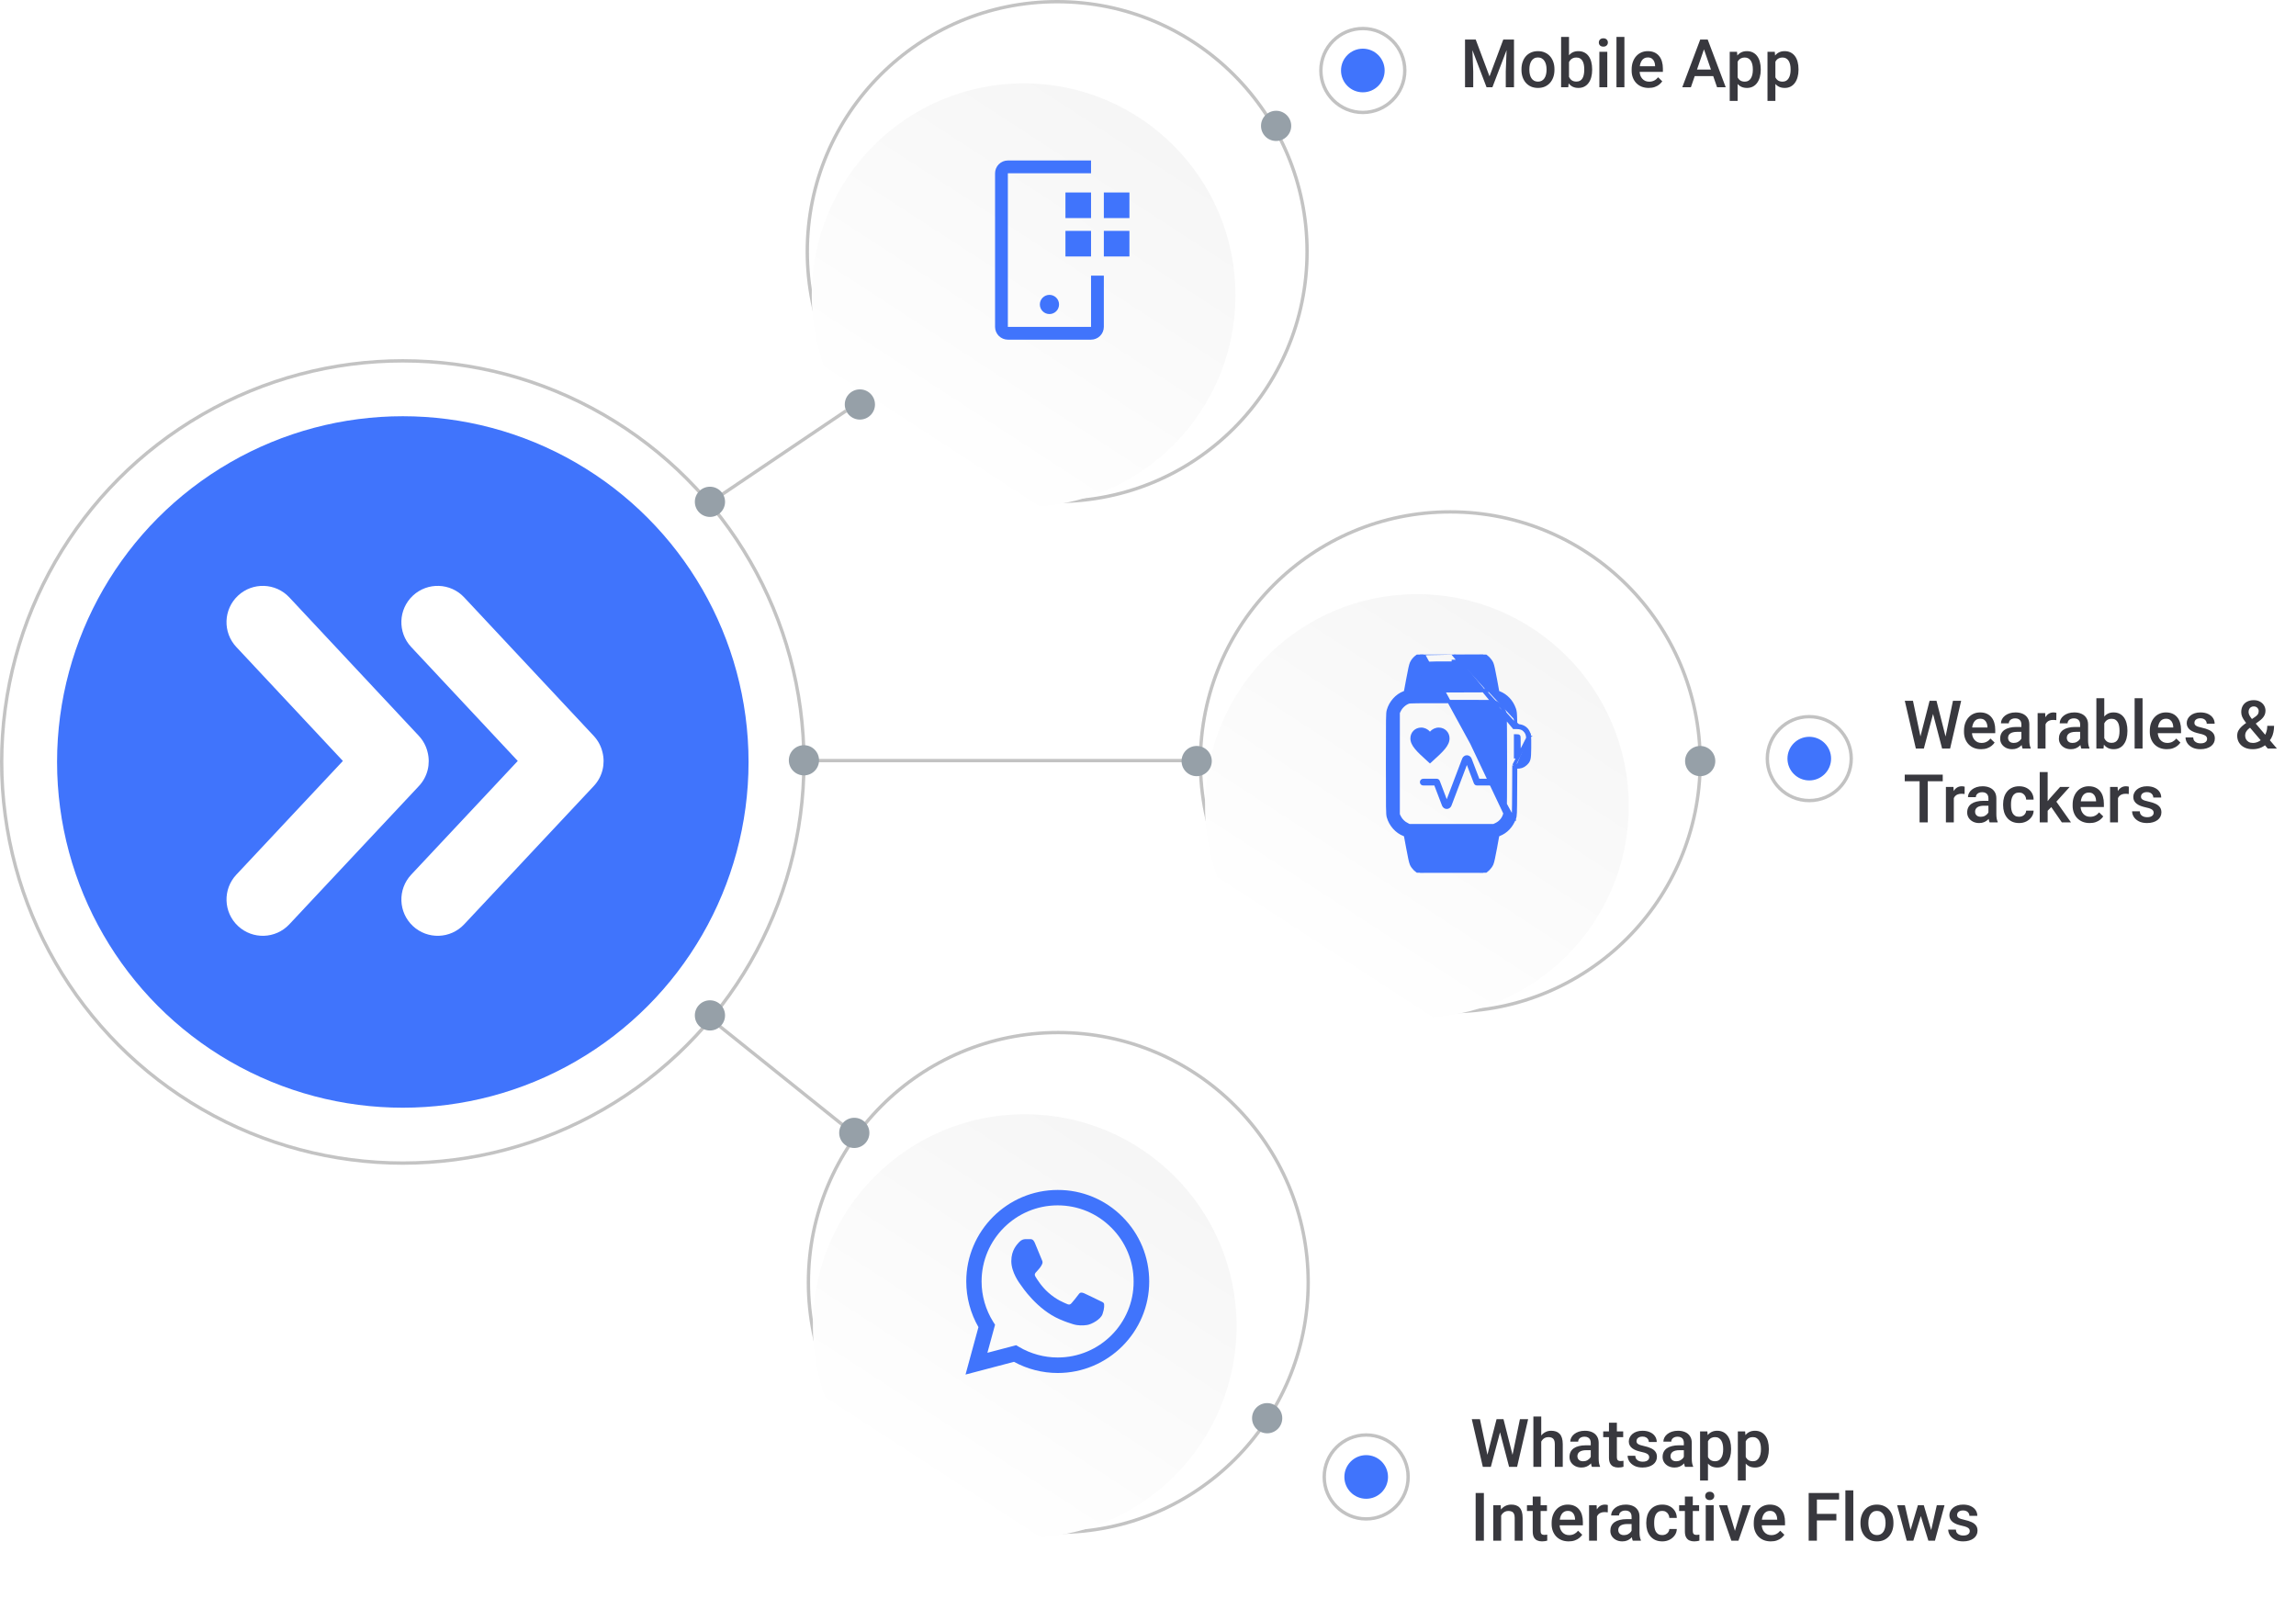 <svg width="684" height="476" viewBox="0 0 684 476" fill="none" xmlns="http://www.w3.org/2000/svg">
<path d="M211.721 303.585L254 337.5" stroke="#C3C3C3"/>
<path d="M240 226.585L357 226.586" stroke="#C3C3C3"/>
<line x1="211.72" y1="149.585" x2="254.72" y2="120.585" stroke="#C3C3C3"/>
<path d="M437.441 11.781H439.629L443.74 22.748L447.842 11.781H450.029L444.6 26H442.861L437.441 11.781ZM436.445 11.781H438.525L438.887 21.273V26H436.445V11.781ZM448.945 11.781H451.035V26H448.584V21.273L448.945 11.781ZM453.262 20.834V20.609C453.262 19.848 453.372 19.141 453.594 18.49C453.815 17.833 454.134 17.263 454.551 16.781C454.974 16.293 455.488 15.915 456.094 15.648C456.706 15.375 457.396 15.238 458.164 15.238C458.939 15.238 459.629 15.375 460.234 15.648C460.846 15.915 461.364 16.293 461.787 16.781C462.21 17.263 462.533 17.833 462.754 18.49C462.975 19.141 463.086 19.848 463.086 20.609V20.834C463.086 21.596 462.975 22.302 462.754 22.953C462.533 23.604 462.21 24.174 461.787 24.662C461.364 25.144 460.85 25.521 460.244 25.795C459.639 26.062 458.952 26.195 458.184 26.195C457.409 26.195 456.715 26.062 456.104 25.795C455.498 25.521 454.984 25.144 454.561 24.662C454.137 24.174 453.815 23.604 453.594 22.953C453.372 22.302 453.262 21.596 453.262 20.834ZM455.615 20.609V20.834C455.615 21.309 455.664 21.759 455.762 22.182C455.859 22.605 456.012 22.976 456.221 23.295C456.429 23.614 456.696 23.865 457.021 24.047C457.347 24.229 457.734 24.32 458.184 24.32C458.62 24.32 458.997 24.229 459.316 24.047C459.642 23.865 459.909 23.614 460.117 23.295C460.326 22.976 460.479 22.605 460.576 22.182C460.68 21.759 460.732 21.309 460.732 20.834V20.609C460.732 20.141 460.68 19.698 460.576 19.281C460.479 18.858 460.322 18.484 460.107 18.158C459.899 17.833 459.632 17.579 459.307 17.396C458.988 17.208 458.607 17.113 458.164 17.113C457.721 17.113 457.337 17.208 457.012 17.396C456.693 17.579 456.429 17.833 456.221 18.158C456.012 18.484 455.859 18.858 455.762 19.281C455.664 19.698 455.615 20.141 455.615 20.609ZM465.068 11H467.422V23.744L467.197 26H465.068V11ZM474.316 20.619V20.824C474.316 21.605 474.229 22.325 474.053 22.982C473.883 23.634 473.623 24.2 473.271 24.682C472.926 25.163 472.497 25.538 471.982 25.805C471.475 26.065 470.885 26.195 470.215 26.195C469.557 26.195 468.984 26.072 468.496 25.824C468.008 25.577 467.598 25.225 467.266 24.77C466.94 24.314 466.676 23.77 466.475 23.139C466.273 22.507 466.13 21.811 466.045 21.049V20.395C466.13 19.626 466.273 18.93 466.475 18.305C466.676 17.673 466.94 17.13 467.266 16.674C467.598 16.212 468.005 15.857 468.486 15.609C468.975 15.362 469.544 15.238 470.195 15.238C470.872 15.238 471.468 15.368 471.982 15.629C472.503 15.889 472.936 16.26 473.281 16.742C473.626 17.217 473.883 17.784 474.053 18.441C474.229 19.099 474.316 19.825 474.316 20.619ZM471.963 20.824V20.619C471.963 20.144 471.924 19.698 471.846 19.281C471.768 18.858 471.637 18.487 471.455 18.168C471.279 17.849 471.038 17.598 470.732 17.416C470.433 17.227 470.059 17.133 469.609 17.133C469.193 17.133 468.835 17.204 468.535 17.348C468.236 17.491 467.985 17.686 467.783 17.934C467.581 18.181 467.422 18.467 467.305 18.793C467.194 19.119 467.119 19.47 467.08 19.848V21.615C467.139 22.104 467.262 22.553 467.451 22.963C467.646 23.366 467.92 23.692 468.271 23.939C468.623 24.18 469.076 24.301 469.629 24.301C470.065 24.301 470.433 24.213 470.732 24.037C471.032 23.861 471.27 23.617 471.445 23.305C471.628 22.986 471.758 22.615 471.836 22.191C471.921 21.768 471.963 21.312 471.963 20.824ZM478.828 15.434V26H476.465V15.434H478.828ZM476.309 12.66C476.309 12.302 476.426 12.006 476.66 11.771C476.901 11.531 477.233 11.41 477.656 11.41C478.073 11.41 478.402 11.531 478.643 11.771C478.883 12.006 479.004 12.302 479.004 12.66C479.004 13.012 478.883 13.305 478.643 13.539C478.402 13.773 478.073 13.891 477.656 13.891C477.233 13.891 476.901 13.773 476.66 13.539C476.426 13.305 476.309 13.012 476.309 12.66ZM483.926 11V26H481.562V11H483.926ZM491.162 26.195C490.381 26.195 489.674 26.068 489.043 25.814C488.418 25.554 487.884 25.193 487.441 24.73C487.005 24.268 486.67 23.725 486.436 23.1C486.201 22.475 486.084 21.801 486.084 21.078V20.688C486.084 19.861 486.204 19.112 486.445 18.441C486.686 17.771 487.021 17.198 487.451 16.723C487.881 16.241 488.389 15.873 488.975 15.619C489.561 15.365 490.195 15.238 490.879 15.238C491.634 15.238 492.295 15.365 492.861 15.619C493.428 15.873 493.896 16.231 494.268 16.693C494.645 17.149 494.925 17.693 495.107 18.324C495.296 18.956 495.391 19.652 495.391 20.414V21.42H487.227V19.73H493.066V19.545C493.053 19.122 492.969 18.725 492.812 18.354C492.663 17.982 492.432 17.683 492.119 17.455C491.807 17.227 491.39 17.113 490.869 17.113C490.479 17.113 490.13 17.198 489.824 17.367C489.525 17.53 489.274 17.768 489.072 18.08C488.87 18.393 488.714 18.77 488.604 19.213C488.499 19.649 488.447 20.141 488.447 20.688V21.078C488.447 21.54 488.509 21.97 488.633 22.367C488.763 22.758 488.952 23.1 489.199 23.393C489.447 23.686 489.746 23.917 490.098 24.086C490.449 24.249 490.85 24.33 491.299 24.33C491.865 24.33 492.37 24.216 492.812 23.988C493.255 23.76 493.639 23.438 493.965 23.021L495.205 24.223C494.977 24.555 494.681 24.874 494.316 25.18C493.952 25.479 493.506 25.723 492.979 25.912C492.458 26.101 491.852 26.195 491.162 26.195ZM507.979 13.676L503.73 26H501.162L506.514 11.781H508.154L507.979 13.676ZM511.533 26L507.275 13.676L507.09 11.781H508.74L514.111 26H511.533ZM511.328 20.727V22.67H503.594V20.727H511.328ZM517.656 17.465V30.062H515.303V15.434H517.471L517.656 17.465ZM524.541 20.619V20.824C524.541 21.592 524.45 22.305 524.268 22.963C524.092 23.614 523.828 24.184 523.477 24.672C523.132 25.154 522.705 25.528 522.197 25.795C521.689 26.062 521.104 26.195 520.439 26.195C519.782 26.195 519.206 26.075 518.711 25.834C518.223 25.587 517.809 25.238 517.471 24.789C517.132 24.34 516.859 23.812 516.65 23.207C516.449 22.595 516.305 21.924 516.221 21.195V20.404C516.305 19.63 516.449 18.926 516.65 18.295C516.859 17.663 517.132 17.12 517.471 16.664C517.809 16.208 518.223 15.857 518.711 15.609C519.199 15.362 519.769 15.238 520.42 15.238C521.084 15.238 521.673 15.368 522.188 15.629C522.702 15.883 523.135 16.247 523.486 16.723C523.838 17.191 524.102 17.758 524.277 18.422C524.453 19.079 524.541 19.812 524.541 20.619ZM522.188 20.824V20.619C522.188 20.131 522.142 19.678 522.051 19.262C521.96 18.838 521.816 18.467 521.621 18.148C521.426 17.829 521.175 17.582 520.869 17.406C520.57 17.224 520.208 17.133 519.785 17.133C519.368 17.133 519.01 17.204 518.711 17.348C518.411 17.484 518.161 17.676 517.959 17.924C517.757 18.171 517.601 18.461 517.49 18.793C517.38 19.119 517.301 19.473 517.256 19.857V21.752C517.334 22.221 517.467 22.65 517.656 23.041C517.845 23.432 518.112 23.744 518.457 23.979C518.809 24.206 519.258 24.32 519.805 24.32C520.228 24.32 520.589 24.229 520.889 24.047C521.188 23.865 521.432 23.614 521.621 23.295C521.816 22.969 521.96 22.595 522.051 22.172C522.142 21.749 522.188 21.299 522.188 20.824ZM528.906 17.465V30.062H526.553V15.434H528.721L528.906 17.465ZM535.791 20.619V20.824C535.791 21.592 535.7 22.305 535.518 22.963C535.342 23.614 535.078 24.184 534.727 24.672C534.382 25.154 533.955 25.528 533.447 25.795C532.939 26.062 532.354 26.195 531.689 26.195C531.032 26.195 530.456 26.075 529.961 25.834C529.473 25.587 529.059 25.238 528.721 24.789C528.382 24.34 528.109 23.812 527.9 23.207C527.699 22.595 527.555 21.924 527.471 21.195V20.404C527.555 19.63 527.699 18.926 527.9 18.295C528.109 17.663 528.382 17.12 528.721 16.664C529.059 16.208 529.473 15.857 529.961 15.609C530.449 15.362 531.019 15.238 531.67 15.238C532.334 15.238 532.923 15.368 533.438 15.629C533.952 15.883 534.385 16.247 534.736 16.723C535.088 17.191 535.352 17.758 535.527 18.422C535.703 19.079 535.791 19.812 535.791 20.619ZM533.438 20.824V20.619C533.438 20.131 533.392 19.678 533.301 19.262C533.21 18.838 533.066 18.467 532.871 18.148C532.676 17.829 532.425 17.582 532.119 17.406C531.82 17.224 531.458 17.133 531.035 17.133C530.618 17.133 530.26 17.204 529.961 17.348C529.661 17.484 529.411 17.676 529.209 17.924C529.007 18.171 528.851 18.461 528.74 18.793C528.63 19.119 528.551 19.473 528.506 19.857V21.752C528.584 22.221 528.717 22.65 528.906 23.041C529.095 23.432 529.362 23.744 529.707 23.979C530.059 24.206 530.508 24.32 531.055 24.32C531.478 24.32 531.839 24.229 532.139 24.047C532.438 23.865 532.682 23.614 532.871 23.295C533.066 22.969 533.21 22.595 533.301 22.172C533.392 21.749 533.438 21.299 533.438 20.824Z" fill="#38383E"/>
<path d="M572.01 219.807L574.842 208.781H576.326L576.16 211.623L573.133 223H571.59L572.01 219.807ZM569.891 208.781L572.186 219.719L572.391 223H570.75L567.459 208.781H569.891ZM579.539 219.689L581.805 208.781H584.246L580.955 223H579.314L579.539 219.689ZM576.902 208.781L579.705 219.836L580.115 223H578.572L575.594 211.623L575.438 208.781H576.902ZM590.174 223.195C589.393 223.195 588.686 223.068 588.055 222.814C587.43 222.554 586.896 222.193 586.453 221.73C586.017 221.268 585.682 220.725 585.447 220.1C585.213 219.475 585.096 218.801 585.096 218.078V217.688C585.096 216.861 585.216 216.112 585.457 215.441C585.698 214.771 586.033 214.198 586.463 213.723C586.893 213.241 587.4 212.873 587.986 212.619C588.572 212.365 589.207 212.238 589.891 212.238C590.646 212.238 591.307 212.365 591.873 212.619C592.439 212.873 592.908 213.231 593.279 213.693C593.657 214.149 593.937 214.693 594.119 215.324C594.308 215.956 594.402 216.652 594.402 217.414V218.42H586.238V216.73H592.078V216.545C592.065 216.122 591.98 215.725 591.824 215.354C591.674 214.982 591.443 214.683 591.131 214.455C590.818 214.227 590.402 214.113 589.881 214.113C589.49 214.113 589.142 214.198 588.836 214.367C588.536 214.53 588.286 214.768 588.084 215.08C587.882 215.393 587.726 215.77 587.615 216.213C587.511 216.649 587.459 217.141 587.459 217.688V218.078C587.459 218.54 587.521 218.97 587.645 219.367C587.775 219.758 587.964 220.1 588.211 220.393C588.458 220.686 588.758 220.917 589.109 221.086C589.461 221.249 589.861 221.33 590.311 221.33C590.877 221.33 591.382 221.216 591.824 220.988C592.267 220.76 592.651 220.438 592.977 220.021L594.217 221.223C593.989 221.555 593.693 221.874 593.328 222.18C592.964 222.479 592.518 222.723 591.99 222.912C591.469 223.101 590.864 223.195 590.174 223.195ZM602.195 220.881V215.842C602.195 215.464 602.127 215.139 601.99 214.865C601.854 214.592 601.645 214.38 601.365 214.23C601.092 214.081 600.747 214.006 600.33 214.006C599.946 214.006 599.614 214.071 599.334 214.201C599.054 214.331 598.836 214.507 598.68 214.729C598.523 214.95 598.445 215.201 598.445 215.48H596.102C596.102 215.064 596.202 214.66 596.404 214.27C596.606 213.879 596.899 213.531 597.283 213.225C597.667 212.919 598.126 212.678 598.66 212.502C599.194 212.326 599.793 212.238 600.457 212.238C601.251 212.238 601.954 212.372 602.566 212.639C603.185 212.906 603.67 213.309 604.021 213.85C604.38 214.383 604.559 215.054 604.559 215.861V220.559C604.559 221.04 604.591 221.473 604.656 221.857C604.728 222.235 604.829 222.564 604.959 222.844V223H602.547C602.436 222.746 602.348 222.424 602.283 222.033C602.225 221.636 602.195 221.252 602.195 220.881ZM602.537 216.574L602.557 218.029H600.867C600.431 218.029 600.047 218.072 599.715 218.156C599.383 218.234 599.106 218.352 598.885 218.508C598.663 218.664 598.497 218.853 598.387 219.074C598.276 219.296 598.221 219.546 598.221 219.826C598.221 220.106 598.286 220.363 598.416 220.598C598.546 220.826 598.735 221.005 598.982 221.135C599.236 221.265 599.542 221.33 599.9 221.33C600.382 221.33 600.802 221.232 601.16 221.037C601.525 220.835 601.811 220.591 602.02 220.305C602.228 220.012 602.339 219.735 602.352 219.475L603.113 220.52C603.035 220.786 602.902 221.073 602.713 221.379C602.524 221.685 602.277 221.978 601.971 222.258C601.671 222.531 601.31 222.756 600.887 222.932C600.47 223.107 599.988 223.195 599.441 223.195C598.751 223.195 598.136 223.059 597.596 222.785C597.055 222.505 596.632 222.131 596.326 221.662C596.02 221.187 595.867 220.65 595.867 220.051C595.867 219.491 595.971 218.996 596.18 218.566C596.395 218.13 596.707 217.766 597.117 217.473C597.534 217.18 598.042 216.958 598.641 216.809C599.24 216.652 599.923 216.574 600.691 216.574H602.537ZM609.383 214.445V223H607.029V212.434H609.275L609.383 214.445ZM612.615 212.365L612.596 214.553C612.452 214.527 612.296 214.507 612.127 214.494C611.964 214.481 611.801 214.475 611.639 214.475C611.235 214.475 610.88 214.533 610.574 214.65C610.268 214.761 610.011 214.924 609.803 215.139C609.601 215.347 609.445 215.601 609.334 215.9C609.223 216.2 609.158 216.535 609.139 216.906L608.602 216.945C608.602 216.281 608.667 215.666 608.797 215.1C608.927 214.533 609.122 214.035 609.383 213.605C609.65 213.176 609.982 212.84 610.379 212.6C610.783 212.359 611.248 212.238 611.775 212.238C611.919 212.238 612.072 212.251 612.234 212.277C612.404 212.303 612.531 212.333 612.615 212.365ZM619.695 220.881V215.842C619.695 215.464 619.627 215.139 619.49 214.865C619.354 214.592 619.145 214.38 618.865 214.23C618.592 214.081 618.247 214.006 617.83 214.006C617.446 214.006 617.114 214.071 616.834 214.201C616.554 214.331 616.336 214.507 616.18 214.729C616.023 214.95 615.945 215.201 615.945 215.48H613.602C613.602 215.064 613.702 214.66 613.904 214.27C614.106 213.879 614.399 213.531 614.783 213.225C615.167 212.919 615.626 212.678 616.16 212.502C616.694 212.326 617.293 212.238 617.957 212.238C618.751 212.238 619.454 212.372 620.066 212.639C620.685 212.906 621.17 213.309 621.521 213.85C621.88 214.383 622.059 215.054 622.059 215.861V220.559C622.059 221.04 622.091 221.473 622.156 221.857C622.228 222.235 622.329 222.564 622.459 222.844V223H620.047C619.936 222.746 619.848 222.424 619.783 222.033C619.725 221.636 619.695 221.252 619.695 220.881ZM620.037 216.574L620.057 218.029H618.367C617.931 218.029 617.547 218.072 617.215 218.156C616.883 218.234 616.606 218.352 616.385 218.508C616.163 218.664 615.997 218.853 615.887 219.074C615.776 219.296 615.721 219.546 615.721 219.826C615.721 220.106 615.786 220.363 615.916 220.598C616.046 220.826 616.235 221.005 616.482 221.135C616.736 221.265 617.042 221.33 617.4 221.33C617.882 221.33 618.302 221.232 618.66 221.037C619.025 220.835 619.311 220.591 619.52 220.305C619.728 220.012 619.839 219.735 619.852 219.475L620.613 220.52C620.535 220.786 620.402 221.073 620.213 221.379C620.024 221.685 619.777 221.978 619.471 222.258C619.171 222.531 618.81 222.756 618.387 222.932C617.97 223.107 617.488 223.195 616.941 223.195C616.251 223.195 615.636 223.059 615.096 222.785C614.555 222.505 614.132 222.131 613.826 221.662C613.52 221.187 613.367 220.65 613.367 220.051C613.367 219.491 613.471 218.996 613.68 218.566C613.895 218.13 614.207 217.766 614.617 217.473C615.034 217.18 615.542 216.958 616.141 216.809C616.74 216.652 617.423 216.574 618.191 216.574H620.037ZM624.529 208H626.883V220.744L626.658 223H624.529V208ZM633.777 217.619V217.824C633.777 218.605 633.689 219.325 633.514 219.982C633.344 220.633 633.084 221.2 632.732 221.682C632.387 222.163 631.958 222.538 631.443 222.805C630.936 223.065 630.346 223.195 629.676 223.195C629.018 223.195 628.445 223.072 627.957 222.824C627.469 222.577 627.059 222.225 626.727 221.77C626.401 221.314 626.137 220.77 625.936 220.139C625.734 219.507 625.59 218.811 625.506 218.049V217.395C625.59 216.626 625.734 215.93 625.936 215.305C626.137 214.673 626.401 214.13 626.727 213.674C627.059 213.212 627.465 212.857 627.947 212.609C628.436 212.362 629.005 212.238 629.656 212.238C630.333 212.238 630.929 212.368 631.443 212.629C631.964 212.889 632.397 213.26 632.742 213.742C633.087 214.217 633.344 214.784 633.514 215.441C633.689 216.099 633.777 216.825 633.777 217.619ZM631.424 217.824V217.619C631.424 217.144 631.385 216.698 631.307 216.281C631.229 215.858 631.098 215.487 630.916 215.168C630.74 214.849 630.499 214.598 630.193 214.416C629.894 214.227 629.52 214.133 629.07 214.133C628.654 214.133 628.296 214.204 627.996 214.348C627.697 214.491 627.446 214.686 627.244 214.934C627.042 215.181 626.883 215.467 626.766 215.793C626.655 216.118 626.58 216.47 626.541 216.848V218.615C626.6 219.104 626.723 219.553 626.912 219.963C627.107 220.367 627.381 220.692 627.732 220.939C628.084 221.18 628.536 221.301 629.09 221.301C629.526 221.301 629.894 221.213 630.193 221.037C630.493 220.861 630.73 220.617 630.906 220.305C631.089 219.986 631.219 219.615 631.297 219.191C631.382 218.768 631.424 218.312 631.424 217.824ZM638.289 208V223H635.926V208H638.289ZM645.525 223.195C644.744 223.195 644.038 223.068 643.406 222.814C642.781 222.554 642.247 222.193 641.805 221.73C641.368 221.268 641.033 220.725 640.799 220.1C640.564 219.475 640.447 218.801 640.447 218.078V217.688C640.447 216.861 640.568 216.112 640.809 215.441C641.049 214.771 641.385 214.198 641.814 213.723C642.244 213.241 642.752 212.873 643.338 212.619C643.924 212.365 644.559 212.238 645.242 212.238C645.997 212.238 646.658 212.365 647.225 212.619C647.791 212.873 648.26 213.231 648.631 213.693C649.008 214.149 649.288 214.693 649.471 215.324C649.66 215.956 649.754 216.652 649.754 217.414V218.42H641.59V216.73H647.43V216.545C647.417 216.122 647.332 215.725 647.176 215.354C647.026 214.982 646.795 214.683 646.482 214.455C646.17 214.227 645.753 214.113 645.232 214.113C644.842 214.113 644.493 214.198 644.188 214.367C643.888 214.53 643.637 214.768 643.436 215.08C643.234 215.393 643.077 215.77 642.967 216.213C642.863 216.649 642.811 217.141 642.811 217.688V218.078C642.811 218.54 642.872 218.97 642.996 219.367C643.126 219.758 643.315 220.1 643.562 220.393C643.81 220.686 644.109 220.917 644.461 221.086C644.812 221.249 645.213 221.33 645.662 221.33C646.229 221.33 646.733 221.216 647.176 220.988C647.618 220.76 648.003 220.438 648.328 220.021L649.568 221.223C649.34 221.555 649.044 221.874 648.68 222.18C648.315 222.479 647.869 222.723 647.342 222.912C646.821 223.101 646.215 223.195 645.525 223.195ZM657.518 220.139C657.518 219.904 657.459 219.693 657.342 219.504C657.225 219.309 657 219.133 656.668 218.977C656.342 218.82 655.861 218.677 655.223 218.547C654.663 218.423 654.148 218.277 653.68 218.107C653.217 217.932 652.82 217.72 652.488 217.473C652.156 217.225 651.899 216.932 651.717 216.594C651.535 216.255 651.443 215.865 651.443 215.422C651.443 214.992 651.538 214.585 651.727 214.201C651.915 213.817 652.186 213.479 652.537 213.186C652.889 212.893 653.315 212.661 653.816 212.492C654.324 212.323 654.891 212.238 655.516 212.238C656.401 212.238 657.16 212.388 657.791 212.688C658.429 212.98 658.917 213.381 659.256 213.889C659.594 214.39 659.764 214.956 659.764 215.588H657.41C657.41 215.308 657.339 215.048 657.195 214.807C657.059 214.559 656.85 214.361 656.57 214.211C656.29 214.055 655.939 213.977 655.516 213.977C655.112 213.977 654.777 214.042 654.51 214.172C654.249 214.296 654.054 214.458 653.924 214.66C653.8 214.862 653.738 215.083 653.738 215.324C653.738 215.5 653.771 215.66 653.836 215.803C653.908 215.939 654.025 216.066 654.188 216.184C654.35 216.294 654.572 216.398 654.852 216.496C655.138 216.594 655.496 216.688 655.926 216.779C656.733 216.949 657.426 217.167 658.006 217.434C658.592 217.694 659.041 218.033 659.354 218.449C659.666 218.859 659.822 219.38 659.822 220.012C659.822 220.48 659.721 220.91 659.52 221.301C659.324 221.685 659.038 222.02 658.66 222.307C658.283 222.587 657.83 222.805 657.303 222.961C656.782 223.117 656.196 223.195 655.545 223.195C654.588 223.195 653.777 223.026 653.113 222.688C652.449 222.342 651.945 221.903 651.6 221.369C651.261 220.829 651.092 220.269 651.092 219.689H653.367C653.393 220.126 653.514 220.474 653.729 220.734C653.95 220.988 654.223 221.174 654.549 221.291C654.881 221.402 655.223 221.457 655.574 221.457C655.997 221.457 656.352 221.402 656.639 221.291C656.925 221.174 657.143 221.018 657.293 220.822C657.443 220.62 657.518 220.393 657.518 220.139ZM669.295 215.266L671.746 213.615C672.156 213.342 672.449 213.075 672.625 212.814C672.801 212.548 672.889 212.215 672.889 211.818C672.889 211.48 672.758 211.167 672.498 210.881C672.238 210.594 671.87 210.451 671.395 210.451C671.062 210.451 670.783 210.529 670.555 210.686C670.327 210.835 670.154 211.037 670.037 211.291C669.926 211.538 669.871 211.815 669.871 212.121C669.871 212.414 669.946 212.717 670.096 213.029C670.245 213.335 670.451 213.658 670.711 213.996C670.971 214.328 671.264 214.686 671.59 215.07L678.309 223H675.584L670.096 216.545C669.62 215.972 669.201 215.448 668.836 214.973C668.471 214.491 668.188 214.025 667.986 213.576C667.785 213.12 667.684 212.652 667.684 212.17C667.684 211.428 667.837 210.79 668.143 210.256C668.449 209.722 668.882 209.312 669.441 209.025C670.001 208.732 670.656 208.586 671.404 208.586C672.127 208.586 672.749 208.732 673.27 209.025C673.797 209.312 674.201 209.693 674.48 210.168C674.767 210.643 674.91 211.164 674.91 211.73C674.91 212.18 674.829 212.59 674.666 212.961C674.503 213.332 674.279 213.671 673.992 213.977C673.706 214.283 673.374 214.572 672.996 214.846L670.018 217.014C669.673 217.294 669.415 217.564 669.246 217.824C669.083 218.078 668.976 218.312 668.924 218.527C668.872 218.742 668.846 218.931 668.846 219.094C668.846 219.51 668.934 219.888 669.109 220.227C669.292 220.565 669.555 220.835 669.9 221.037C670.252 221.232 670.678 221.33 671.18 221.33C671.72 221.33 672.244 221.21 672.752 220.969C673.26 220.721 673.715 220.373 674.119 219.924C674.523 219.475 674.842 218.938 675.076 218.312C675.317 217.688 675.438 216.994 675.438 216.232H677.469C677.469 216.923 677.4 217.577 677.264 218.195C677.133 218.814 676.922 219.387 676.629 219.914C676.342 220.441 675.965 220.913 675.496 221.33C675.451 221.376 675.398 221.434 675.34 221.506C675.288 221.571 675.236 221.626 675.184 221.672C674.624 222.186 673.995 222.57 673.299 222.824C672.609 223.072 671.873 223.195 671.092 223.195C670.148 223.195 669.331 223.023 668.641 222.678C667.951 222.333 667.417 221.857 667.039 221.252C666.668 220.646 666.482 219.953 666.482 219.172C666.482 218.592 666.603 218.085 666.844 217.648C667.085 217.206 667.413 216.796 667.83 216.418C668.253 216.034 668.742 215.65 669.295 215.266ZM574.295 230.781V245H571.863V230.781H574.295ZM578.758 230.781V232.734H567.439V230.781H578.758ZM582.059 236.445V245H579.705V234.434H581.951L582.059 236.445ZM585.291 234.365L585.271 236.553C585.128 236.527 584.972 236.507 584.803 236.494C584.64 236.481 584.477 236.475 584.314 236.475C583.911 236.475 583.556 236.533 583.25 236.65C582.944 236.761 582.687 236.924 582.479 237.139C582.277 237.347 582.12 237.601 582.01 237.9C581.899 238.2 581.834 238.535 581.814 238.906L581.277 238.945C581.277 238.281 581.342 237.666 581.473 237.1C581.603 236.533 581.798 236.035 582.059 235.605C582.326 235.176 582.658 234.84 583.055 234.6C583.458 234.359 583.924 234.238 584.451 234.238C584.594 234.238 584.747 234.251 584.91 234.277C585.079 234.303 585.206 234.333 585.291 234.365ZM592.371 242.881V237.842C592.371 237.464 592.303 237.139 592.166 236.865C592.029 236.592 591.821 236.38 591.541 236.23C591.268 236.081 590.923 236.006 590.506 236.006C590.122 236.006 589.79 236.071 589.51 236.201C589.23 236.331 589.012 236.507 588.855 236.729C588.699 236.95 588.621 237.201 588.621 237.48H586.277C586.277 237.064 586.378 236.66 586.58 236.27C586.782 235.879 587.075 235.531 587.459 235.225C587.843 234.919 588.302 234.678 588.836 234.502C589.37 234.326 589.969 234.238 590.633 234.238C591.427 234.238 592.13 234.372 592.742 234.639C593.361 234.906 593.846 235.309 594.197 235.85C594.555 236.383 594.734 237.054 594.734 237.861V242.559C594.734 243.04 594.767 243.473 594.832 243.857C594.904 244.235 595.005 244.564 595.135 244.844V245H592.723C592.612 244.746 592.524 244.424 592.459 244.033C592.4 243.636 592.371 243.252 592.371 242.881ZM592.713 238.574L592.732 240.029H591.043C590.607 240.029 590.223 240.072 589.891 240.156C589.559 240.234 589.282 240.352 589.061 240.508C588.839 240.664 588.673 240.853 588.562 241.074C588.452 241.296 588.396 241.546 588.396 241.826C588.396 242.106 588.462 242.363 588.592 242.598C588.722 242.826 588.911 243.005 589.158 243.135C589.412 243.265 589.718 243.33 590.076 243.33C590.558 243.33 590.978 243.232 591.336 243.037C591.701 242.835 591.987 242.591 592.195 242.305C592.404 242.012 592.514 241.735 592.527 241.475L593.289 242.52C593.211 242.786 593.077 243.073 592.889 243.379C592.7 243.685 592.452 243.978 592.146 244.258C591.847 244.531 591.486 244.756 591.062 244.932C590.646 245.107 590.164 245.195 589.617 245.195C588.927 245.195 588.312 245.059 587.771 244.785C587.231 244.505 586.808 244.131 586.502 243.662C586.196 243.187 586.043 242.65 586.043 242.051C586.043 241.491 586.147 240.996 586.355 240.566C586.57 240.13 586.883 239.766 587.293 239.473C587.71 239.18 588.217 238.958 588.816 238.809C589.415 238.652 590.099 238.574 590.867 238.574H592.713ZM601.512 243.32C601.896 243.32 602.241 243.245 602.547 243.096C602.859 242.939 603.11 242.725 603.299 242.451C603.494 242.178 603.602 241.862 603.621 241.504H605.838C605.825 242.188 605.623 242.809 605.232 243.369C604.842 243.929 604.324 244.375 603.68 244.707C603.035 245.033 602.322 245.195 601.541 245.195C600.734 245.195 600.031 245.059 599.432 244.785C598.833 244.505 598.335 244.121 597.938 243.633C597.54 243.145 597.241 242.581 597.039 241.943C596.844 241.305 596.746 240.622 596.746 239.893V239.551C596.746 238.822 596.844 238.138 597.039 237.5C597.241 236.855 597.54 236.289 597.938 235.801C598.335 235.312 598.833 234.932 599.432 234.658C600.031 234.378 600.73 234.238 601.531 234.238C602.378 234.238 603.12 234.408 603.758 234.746C604.396 235.078 604.897 235.544 605.262 236.143C605.633 236.735 605.825 237.425 605.838 238.213H603.621C603.602 237.822 603.504 237.471 603.328 237.158C603.159 236.839 602.918 236.585 602.605 236.396C602.299 236.208 601.932 236.113 601.502 236.113C601.027 236.113 600.633 236.211 600.32 236.406C600.008 236.595 599.764 236.855 599.588 237.188C599.412 237.513 599.285 237.881 599.207 238.291C599.135 238.695 599.1 239.115 599.1 239.551V239.893C599.1 240.329 599.135 240.752 599.207 241.162C599.279 241.572 599.402 241.94 599.578 242.266C599.76 242.585 600.008 242.842 600.32 243.037C600.633 243.226 601.03 243.32 601.512 243.32ZM610.018 230V245H607.654V230H610.018ZM616.58 234.434L611.98 239.531L609.461 242.109L608.846 240.117L610.75 237.764L613.738 234.434H616.58ZM614.246 245L610.818 240.039L612.303 238.389L616.971 245H614.246ZM622.537 245.195C621.756 245.195 621.049 245.068 620.418 244.814C619.793 244.554 619.259 244.193 618.816 243.73C618.38 243.268 618.045 242.725 617.811 242.1C617.576 241.475 617.459 240.801 617.459 240.078V239.688C617.459 238.861 617.579 238.112 617.82 237.441C618.061 236.771 618.396 236.198 618.826 235.723C619.256 235.241 619.764 234.873 620.35 234.619C620.936 234.365 621.57 234.238 622.254 234.238C623.009 234.238 623.67 234.365 624.236 234.619C624.803 234.873 625.271 235.231 625.643 235.693C626.02 236.149 626.3 236.693 626.482 237.324C626.671 237.956 626.766 238.652 626.766 239.414V240.42H618.602V238.73H624.441V238.545C624.428 238.122 624.344 237.725 624.188 237.354C624.038 236.982 623.807 236.683 623.494 236.455C623.182 236.227 622.765 236.113 622.244 236.113C621.854 236.113 621.505 236.198 621.199 236.367C620.9 236.53 620.649 236.768 620.447 237.08C620.245 237.393 620.089 237.77 619.979 238.213C619.874 238.649 619.822 239.141 619.822 239.688V240.078C619.822 240.54 619.884 240.97 620.008 241.367C620.138 241.758 620.327 242.1 620.574 242.393C620.822 242.686 621.121 242.917 621.473 243.086C621.824 243.249 622.225 243.33 622.674 243.33C623.24 243.33 623.745 243.216 624.188 242.988C624.63 242.76 625.014 242.438 625.34 242.021L626.58 243.223C626.352 243.555 626.056 243.874 625.691 244.18C625.327 244.479 624.881 244.723 624.354 244.912C623.833 245.101 623.227 245.195 622.537 245.195ZM630.965 236.445V245H628.611V234.434H630.857L630.965 236.445ZM634.197 234.365L634.178 236.553C634.035 236.527 633.878 236.507 633.709 236.494C633.546 236.481 633.383 236.475 633.221 236.475C632.817 236.475 632.462 236.533 632.156 236.65C631.85 236.761 631.593 236.924 631.385 237.139C631.183 237.347 631.027 237.601 630.916 237.9C630.805 238.2 630.74 238.535 630.721 238.906L630.184 238.945C630.184 238.281 630.249 237.666 630.379 237.1C630.509 236.533 630.704 236.035 630.965 235.605C631.232 235.176 631.564 234.84 631.961 234.6C632.365 234.359 632.83 234.238 633.357 234.238C633.501 234.238 633.654 234.251 633.816 234.277C633.986 234.303 634.113 234.333 634.197 234.365ZM641.6 242.139C641.6 241.904 641.541 241.693 641.424 241.504C641.307 241.309 641.082 241.133 640.75 240.977C640.424 240.82 639.943 240.677 639.305 240.547C638.745 240.423 638.23 240.277 637.762 240.107C637.299 239.932 636.902 239.72 636.57 239.473C636.238 239.225 635.981 238.932 635.799 238.594C635.617 238.255 635.525 237.865 635.525 237.422C635.525 236.992 635.62 236.585 635.809 236.201C635.997 235.817 636.268 235.479 636.619 235.186C636.971 234.893 637.397 234.661 637.898 234.492C638.406 234.323 638.973 234.238 639.598 234.238C640.483 234.238 641.242 234.388 641.873 234.688C642.511 234.98 642.999 235.381 643.338 235.889C643.676 236.39 643.846 236.956 643.846 237.588H641.492C641.492 237.308 641.421 237.048 641.277 236.807C641.141 236.559 640.932 236.361 640.652 236.211C640.372 236.055 640.021 235.977 639.598 235.977C639.194 235.977 638.859 236.042 638.592 236.172C638.331 236.296 638.136 236.458 638.006 236.66C637.882 236.862 637.82 237.083 637.82 237.324C637.82 237.5 637.853 237.66 637.918 237.803C637.99 237.939 638.107 238.066 638.27 238.184C638.432 238.294 638.654 238.398 638.934 238.496C639.22 238.594 639.578 238.688 640.008 238.779C640.815 238.949 641.508 239.167 642.088 239.434C642.674 239.694 643.123 240.033 643.436 240.449C643.748 240.859 643.904 241.38 643.904 242.012C643.904 242.48 643.803 242.91 643.602 243.301C643.406 243.685 643.12 244.02 642.742 244.307C642.365 244.587 641.912 244.805 641.385 244.961C640.864 245.117 640.278 245.195 639.627 245.195C638.67 245.195 637.859 245.026 637.195 244.688C636.531 244.342 636.027 243.903 635.682 243.369C635.343 242.829 635.174 242.269 635.174 241.689H637.449C637.475 242.126 637.596 242.474 637.811 242.734C638.032 242.988 638.305 243.174 638.631 243.291C638.963 243.402 639.305 243.457 639.656 243.457C640.079 243.457 640.434 243.402 640.721 243.291C641.007 243.174 641.225 243.018 641.375 242.822C641.525 242.62 641.6 242.393 641.6 242.139Z" fill="#38383E"/>
<path d="M443.01 433.807L445.842 422.781H447.326L447.16 425.623L444.133 437H442.59L443.01 433.807ZM440.891 422.781L443.186 433.719L443.391 437H441.75L438.459 422.781H440.891ZM450.539 433.689L452.805 422.781H455.246L451.955 437H450.314L450.539 433.689ZM447.902 422.781L450.705 433.836L451.115 437H449.572L446.594 425.623L446.438 422.781H447.902ZM459.152 422V437H456.809V422H459.152ZM458.742 431.326L457.98 431.316C457.987 430.587 458.088 429.913 458.283 429.295C458.485 428.676 458.765 428.139 459.123 427.684C459.488 427.221 459.924 426.867 460.432 426.619C460.939 426.365 461.503 426.238 462.121 426.238C462.642 426.238 463.111 426.31 463.527 426.453C463.951 426.596 464.315 426.827 464.621 427.146C464.927 427.459 465.158 427.869 465.314 428.377C465.477 428.878 465.559 429.49 465.559 430.213V437H463.195V430.193C463.195 429.686 463.12 429.282 462.971 428.982C462.827 428.683 462.616 428.468 462.336 428.338C462.056 428.201 461.714 428.133 461.311 428.133C460.887 428.133 460.513 428.217 460.188 428.387C459.868 428.556 459.602 428.787 459.387 429.08C459.172 429.373 459.009 429.712 458.898 430.096C458.794 430.48 458.742 430.89 458.742 431.326ZM473.898 434.881V429.842C473.898 429.464 473.83 429.139 473.693 428.865C473.557 428.592 473.348 428.38 473.068 428.23C472.795 428.081 472.45 428.006 472.033 428.006C471.649 428.006 471.317 428.071 471.037 428.201C470.757 428.331 470.539 428.507 470.383 428.729C470.227 428.95 470.148 429.201 470.148 429.48H467.805C467.805 429.064 467.906 428.66 468.107 428.27C468.309 427.879 468.602 427.531 468.986 427.225C469.37 426.919 469.829 426.678 470.363 426.502C470.897 426.326 471.496 426.238 472.16 426.238C472.954 426.238 473.658 426.372 474.27 426.639C474.888 426.906 475.373 427.309 475.725 427.85C476.083 428.383 476.262 429.054 476.262 429.861V434.559C476.262 435.04 476.294 435.473 476.359 435.857C476.431 436.235 476.532 436.564 476.662 436.844V437H474.25C474.139 436.746 474.051 436.424 473.986 436.033C473.928 435.636 473.898 435.252 473.898 434.881ZM474.24 430.574L474.26 432.029H472.57C472.134 432.029 471.75 432.072 471.418 432.156C471.086 432.234 470.809 432.352 470.588 432.508C470.367 432.664 470.201 432.853 470.09 433.074C469.979 433.296 469.924 433.546 469.924 433.826C469.924 434.106 469.989 434.363 470.119 434.598C470.249 434.826 470.438 435.005 470.686 435.135C470.939 435.265 471.245 435.33 471.604 435.33C472.085 435.33 472.505 435.232 472.863 435.037C473.228 434.835 473.514 434.591 473.723 434.305C473.931 434.012 474.042 433.735 474.055 433.475L474.816 434.52C474.738 434.786 474.605 435.073 474.416 435.379C474.227 435.685 473.98 435.978 473.674 436.258C473.374 436.531 473.013 436.756 472.59 436.932C472.173 437.107 471.691 437.195 471.145 437.195C470.454 437.195 469.839 437.059 469.299 436.785C468.758 436.505 468.335 436.131 468.029 435.662C467.723 435.187 467.57 434.65 467.57 434.051C467.57 433.491 467.674 432.996 467.883 432.566C468.098 432.13 468.41 431.766 468.82 431.473C469.237 431.18 469.745 430.958 470.344 430.809C470.943 430.652 471.626 430.574 472.395 430.574H474.24ZM483.566 426.434V428.152H477.609V426.434H483.566ZM479.328 423.846H481.682V434.08C481.682 434.406 481.727 434.656 481.818 434.832C481.916 435.001 482.049 435.115 482.219 435.174C482.388 435.232 482.587 435.262 482.814 435.262C482.977 435.262 483.133 435.252 483.283 435.232C483.433 435.213 483.553 435.193 483.645 435.174L483.654 436.971C483.459 437.029 483.231 437.081 482.971 437.127C482.717 437.173 482.424 437.195 482.092 437.195C481.551 437.195 481.073 437.101 480.656 436.912C480.24 436.717 479.914 436.401 479.68 435.965C479.445 435.529 479.328 434.949 479.328 434.227V423.846ZM491.311 434.139C491.311 433.904 491.252 433.693 491.135 433.504C491.018 433.309 490.793 433.133 490.461 432.977C490.135 432.82 489.654 432.677 489.016 432.547C488.456 432.423 487.941 432.277 487.473 432.107C487.01 431.932 486.613 431.72 486.281 431.473C485.949 431.225 485.692 430.932 485.51 430.594C485.327 430.255 485.236 429.865 485.236 429.422C485.236 428.992 485.331 428.585 485.52 428.201C485.708 427.817 485.979 427.479 486.33 427.186C486.682 426.893 487.108 426.661 487.609 426.492C488.117 426.323 488.684 426.238 489.309 426.238C490.194 426.238 490.952 426.388 491.584 426.688C492.222 426.98 492.71 427.381 493.049 427.889C493.387 428.39 493.557 428.956 493.557 429.588H491.203C491.203 429.308 491.132 429.048 490.988 428.807C490.852 428.559 490.643 428.361 490.363 428.211C490.083 428.055 489.732 427.977 489.309 427.977C488.905 427.977 488.57 428.042 488.303 428.172C488.042 428.296 487.847 428.458 487.717 428.66C487.593 428.862 487.531 429.083 487.531 429.324C487.531 429.5 487.564 429.66 487.629 429.803C487.701 429.939 487.818 430.066 487.98 430.184C488.143 430.294 488.365 430.398 488.645 430.496C488.931 430.594 489.289 430.688 489.719 430.779C490.526 430.949 491.219 431.167 491.799 431.434C492.385 431.694 492.834 432.033 493.146 432.449C493.459 432.859 493.615 433.38 493.615 434.012C493.615 434.48 493.514 434.91 493.312 435.301C493.117 435.685 492.831 436.02 492.453 436.307C492.076 436.587 491.623 436.805 491.096 436.961C490.575 437.117 489.989 437.195 489.338 437.195C488.381 437.195 487.57 437.026 486.906 436.688C486.242 436.342 485.738 435.903 485.393 435.369C485.054 434.829 484.885 434.269 484.885 433.689H487.16C487.186 434.126 487.307 434.474 487.521 434.734C487.743 434.988 488.016 435.174 488.342 435.291C488.674 435.402 489.016 435.457 489.367 435.457C489.79 435.457 490.145 435.402 490.432 435.291C490.718 435.174 490.936 435.018 491.086 434.822C491.236 434.62 491.311 434.393 491.311 434.139ZM501.633 434.881V429.842C501.633 429.464 501.564 429.139 501.428 428.865C501.291 428.592 501.083 428.38 500.803 428.23C500.529 428.081 500.184 428.006 499.768 428.006C499.383 428.006 499.051 428.071 498.771 428.201C498.492 428.331 498.273 428.507 498.117 428.729C497.961 428.95 497.883 429.201 497.883 429.48H495.539C495.539 429.064 495.64 428.66 495.842 428.27C496.044 427.879 496.337 427.531 496.721 427.225C497.105 426.919 497.564 426.678 498.098 426.502C498.632 426.326 499.23 426.238 499.895 426.238C500.689 426.238 501.392 426.372 502.004 426.639C502.622 426.906 503.107 427.309 503.459 427.85C503.817 428.383 503.996 429.054 503.996 429.861V434.559C503.996 435.04 504.029 435.473 504.094 435.857C504.165 436.235 504.266 436.564 504.396 436.844V437H501.984C501.874 436.746 501.786 436.424 501.721 436.033C501.662 435.636 501.633 435.252 501.633 434.881ZM501.975 430.574L501.994 432.029H500.305C499.868 432.029 499.484 432.072 499.152 432.156C498.82 432.234 498.544 432.352 498.322 432.508C498.101 432.664 497.935 432.853 497.824 433.074C497.714 433.296 497.658 433.546 497.658 433.826C497.658 434.106 497.723 434.363 497.854 434.598C497.984 434.826 498.173 435.005 498.42 435.135C498.674 435.265 498.98 435.33 499.338 435.33C499.82 435.33 500.24 435.232 500.598 435.037C500.962 434.835 501.249 434.591 501.457 434.305C501.665 434.012 501.776 433.735 501.789 433.475L502.551 434.52C502.473 434.786 502.339 435.073 502.15 435.379C501.962 435.685 501.714 435.978 501.408 436.258C501.109 436.531 500.747 436.756 500.324 436.932C499.908 437.107 499.426 437.195 498.879 437.195C498.189 437.195 497.574 437.059 497.033 436.785C496.493 436.505 496.07 436.131 495.764 435.662C495.458 435.187 495.305 434.65 495.305 434.051C495.305 433.491 495.409 432.996 495.617 432.566C495.832 432.13 496.145 431.766 496.555 431.473C496.971 431.18 497.479 430.958 498.078 430.809C498.677 430.652 499.361 430.574 500.129 430.574H501.975ZM508.82 428.465V441.062H506.467V426.434H508.635L508.82 428.465ZM515.705 431.619V431.824C515.705 432.592 515.614 433.305 515.432 433.963C515.256 434.614 514.992 435.184 514.641 435.672C514.296 436.154 513.869 436.528 513.361 436.795C512.854 437.062 512.268 437.195 511.604 437.195C510.946 437.195 510.37 437.075 509.875 436.834C509.387 436.587 508.973 436.238 508.635 435.789C508.296 435.34 508.023 434.812 507.814 434.207C507.613 433.595 507.469 432.924 507.385 432.195V431.404C507.469 430.63 507.613 429.926 507.814 429.295C508.023 428.663 508.296 428.12 508.635 427.664C508.973 427.208 509.387 426.857 509.875 426.609C510.363 426.362 510.933 426.238 511.584 426.238C512.248 426.238 512.837 426.368 513.352 426.629C513.866 426.883 514.299 427.247 514.65 427.723C515.002 428.191 515.266 428.758 515.441 429.422C515.617 430.079 515.705 430.812 515.705 431.619ZM513.352 431.824V431.619C513.352 431.131 513.306 430.678 513.215 430.262C513.124 429.839 512.98 429.467 512.785 429.148C512.59 428.829 512.339 428.582 512.033 428.406C511.734 428.224 511.372 428.133 510.949 428.133C510.533 428.133 510.174 428.204 509.875 428.348C509.576 428.484 509.325 428.676 509.123 428.924C508.921 429.171 508.765 429.461 508.654 429.793C508.544 430.118 508.465 430.473 508.42 430.857V432.752C508.498 433.221 508.632 433.65 508.82 434.041C509.009 434.432 509.276 434.744 509.621 434.979C509.973 435.206 510.422 435.32 510.969 435.32C511.392 435.32 511.753 435.229 512.053 435.047C512.352 434.865 512.596 434.614 512.785 434.295C512.98 433.969 513.124 433.595 513.215 433.172C513.306 432.749 513.352 432.299 513.352 431.824ZM520.07 428.465V441.062H517.717V426.434H519.885L520.07 428.465ZM526.955 431.619V431.824C526.955 432.592 526.864 433.305 526.682 433.963C526.506 434.614 526.242 435.184 525.891 435.672C525.546 436.154 525.119 436.528 524.611 436.795C524.104 437.062 523.518 437.195 522.854 437.195C522.196 437.195 521.62 437.075 521.125 436.834C520.637 436.587 520.223 436.238 519.885 435.789C519.546 435.34 519.273 434.812 519.064 434.207C518.863 433.595 518.719 432.924 518.635 432.195V431.404C518.719 430.63 518.863 429.926 519.064 429.295C519.273 428.663 519.546 428.12 519.885 427.664C520.223 427.208 520.637 426.857 521.125 426.609C521.613 426.362 522.183 426.238 522.834 426.238C523.498 426.238 524.087 426.368 524.602 426.629C525.116 426.883 525.549 427.247 525.9 427.723C526.252 428.191 526.516 428.758 526.691 429.422C526.867 430.079 526.955 430.812 526.955 431.619ZM524.602 431.824V431.619C524.602 431.131 524.556 430.678 524.465 430.262C524.374 429.839 524.23 429.467 524.035 429.148C523.84 428.829 523.589 428.582 523.283 428.406C522.984 428.224 522.622 428.133 522.199 428.133C521.783 428.133 521.424 428.204 521.125 428.348C520.826 428.484 520.575 428.676 520.373 428.924C520.171 429.171 520.015 429.461 519.904 429.793C519.794 430.118 519.715 430.473 519.67 430.857V432.752C519.748 433.221 519.882 433.65 520.07 434.041C520.259 434.432 520.526 434.744 520.871 434.979C521.223 435.206 521.672 435.32 522.219 435.32C522.642 435.32 523.003 435.229 523.303 435.047C523.602 434.865 523.846 434.614 524.035 434.295C524.23 433.969 524.374 433.595 524.465 433.172C524.556 432.749 524.602 432.299 524.602 431.824ZM442.062 444.781V459H439.611V444.781H442.062ZM447.209 450.689V459H444.855V448.434H447.072L447.209 450.689ZM446.789 453.326L446.027 453.316C446.034 452.568 446.138 451.881 446.34 451.256C446.548 450.631 446.835 450.094 447.199 449.645C447.57 449.195 448.013 448.85 448.527 448.609C449.042 448.362 449.615 448.238 450.246 448.238C450.754 448.238 451.213 448.31 451.623 448.453C452.04 448.59 452.395 448.814 452.688 449.127C452.987 449.439 453.215 449.846 453.371 450.348C453.527 450.842 453.605 451.451 453.605 452.174V459H451.242V452.164C451.242 451.656 451.167 451.256 451.018 450.963C450.874 450.663 450.663 450.452 450.383 450.328C450.109 450.198 449.768 450.133 449.357 450.133C448.954 450.133 448.592 450.217 448.273 450.387C447.954 450.556 447.684 450.787 447.463 451.08C447.248 451.373 447.082 451.712 446.965 452.096C446.848 452.48 446.789 452.89 446.789 453.326ZM460.852 448.434V450.152H454.895V448.434H460.852ZM456.613 445.846H458.967V456.08C458.967 456.406 459.012 456.656 459.104 456.832C459.201 457.001 459.335 457.115 459.504 457.174C459.673 457.232 459.872 457.262 460.1 457.262C460.262 457.262 460.419 457.252 460.568 457.232C460.718 457.213 460.839 457.193 460.93 457.174L460.939 458.971C460.744 459.029 460.516 459.081 460.256 459.127C460.002 459.173 459.709 459.195 459.377 459.195C458.837 459.195 458.358 459.101 457.941 458.912C457.525 458.717 457.199 458.401 456.965 457.965C456.73 457.529 456.613 456.949 456.613 456.227V445.846ZM467.326 459.195C466.545 459.195 465.839 459.068 465.207 458.814C464.582 458.554 464.048 458.193 463.605 457.73C463.169 457.268 462.834 456.725 462.6 456.1C462.365 455.475 462.248 454.801 462.248 454.078V453.688C462.248 452.861 462.368 452.112 462.609 451.441C462.85 450.771 463.186 450.198 463.615 449.723C464.045 449.241 464.553 448.873 465.139 448.619C465.725 448.365 466.359 448.238 467.043 448.238C467.798 448.238 468.459 448.365 469.025 448.619C469.592 448.873 470.061 449.231 470.432 449.693C470.809 450.149 471.089 450.693 471.271 451.324C471.46 451.956 471.555 452.652 471.555 453.414V454.42H463.391V452.73H469.23V452.545C469.217 452.122 469.133 451.725 468.977 451.354C468.827 450.982 468.596 450.683 468.283 450.455C467.971 450.227 467.554 450.113 467.033 450.113C466.643 450.113 466.294 450.198 465.988 450.367C465.689 450.53 465.438 450.768 465.236 451.08C465.035 451.393 464.878 451.77 464.768 452.213C464.663 452.649 464.611 453.141 464.611 453.688V454.078C464.611 454.54 464.673 454.97 464.797 455.367C464.927 455.758 465.116 456.1 465.363 456.393C465.611 456.686 465.91 456.917 466.262 457.086C466.613 457.249 467.014 457.33 467.463 457.33C468.029 457.33 468.534 457.216 468.977 456.988C469.419 456.76 469.803 456.438 470.129 456.021L471.369 457.223C471.141 457.555 470.845 457.874 470.48 458.18C470.116 458.479 469.67 458.723 469.143 458.912C468.622 459.101 468.016 459.195 467.326 459.195ZM475.754 450.445V459H473.4V448.434H475.646L475.754 450.445ZM478.986 448.365L478.967 450.553C478.824 450.527 478.667 450.507 478.498 450.494C478.335 450.481 478.173 450.475 478.01 450.475C477.606 450.475 477.251 450.533 476.945 450.65C476.639 450.761 476.382 450.924 476.174 451.139C475.972 451.347 475.816 451.601 475.705 451.9C475.594 452.2 475.529 452.535 475.51 452.906L474.973 452.945C474.973 452.281 475.038 451.666 475.168 451.1C475.298 450.533 475.493 450.035 475.754 449.605C476.021 449.176 476.353 448.84 476.75 448.6C477.154 448.359 477.619 448.238 478.146 448.238C478.29 448.238 478.443 448.251 478.605 448.277C478.775 448.303 478.902 448.333 478.986 448.365ZM486.066 456.881V451.842C486.066 451.464 485.998 451.139 485.861 450.865C485.725 450.592 485.516 450.38 485.236 450.23C484.963 450.081 484.618 450.006 484.201 450.006C483.817 450.006 483.485 450.071 483.205 450.201C482.925 450.331 482.707 450.507 482.551 450.729C482.395 450.95 482.316 451.201 482.316 451.48H479.973C479.973 451.064 480.074 450.66 480.275 450.27C480.477 449.879 480.77 449.531 481.154 449.225C481.538 448.919 481.997 448.678 482.531 448.502C483.065 448.326 483.664 448.238 484.328 448.238C485.122 448.238 485.826 448.372 486.438 448.639C487.056 448.906 487.541 449.309 487.893 449.85C488.251 450.383 488.43 451.054 488.43 451.861V456.559C488.43 457.04 488.462 457.473 488.527 457.857C488.599 458.235 488.7 458.564 488.83 458.844V459H486.418C486.307 458.746 486.219 458.424 486.154 458.033C486.096 457.636 486.066 457.252 486.066 456.881ZM486.408 452.574L486.428 454.029H484.738C484.302 454.029 483.918 454.072 483.586 454.156C483.254 454.234 482.977 454.352 482.756 454.508C482.535 454.664 482.368 454.853 482.258 455.074C482.147 455.296 482.092 455.546 482.092 455.826C482.092 456.106 482.157 456.363 482.287 456.598C482.417 456.826 482.606 457.005 482.854 457.135C483.107 457.265 483.413 457.33 483.771 457.33C484.253 457.33 484.673 457.232 485.031 457.037C485.396 456.835 485.682 456.591 485.891 456.305C486.099 456.012 486.21 455.735 486.223 455.475L486.984 456.52C486.906 456.786 486.773 457.073 486.584 457.379C486.395 457.685 486.148 457.978 485.842 458.258C485.542 458.531 485.181 458.756 484.758 458.932C484.341 459.107 483.859 459.195 483.312 459.195C482.622 459.195 482.007 459.059 481.467 458.785C480.926 458.505 480.503 458.131 480.197 457.662C479.891 457.187 479.738 456.65 479.738 456.051C479.738 455.491 479.842 454.996 480.051 454.566C480.266 454.13 480.578 453.766 480.988 453.473C481.405 453.18 481.913 452.958 482.512 452.809C483.111 452.652 483.794 452.574 484.562 452.574H486.408ZM495.207 457.32C495.591 457.32 495.936 457.245 496.242 457.096C496.555 456.939 496.805 456.725 496.994 456.451C497.189 456.178 497.297 455.862 497.316 455.504H499.533C499.52 456.188 499.318 456.809 498.928 457.369C498.537 457.929 498.02 458.375 497.375 458.707C496.73 459.033 496.018 459.195 495.236 459.195C494.429 459.195 493.726 459.059 493.127 458.785C492.528 458.505 492.03 458.121 491.633 457.633C491.236 457.145 490.936 456.581 490.734 455.943C490.539 455.305 490.441 454.622 490.441 453.893V453.551C490.441 452.822 490.539 452.138 490.734 451.5C490.936 450.855 491.236 450.289 491.633 449.801C492.03 449.312 492.528 448.932 493.127 448.658C493.726 448.378 494.426 448.238 495.227 448.238C496.073 448.238 496.815 448.408 497.453 448.746C498.091 449.078 498.592 449.544 498.957 450.143C499.328 450.735 499.52 451.425 499.533 452.213H497.316C497.297 451.822 497.199 451.471 497.023 451.158C496.854 450.839 496.613 450.585 496.301 450.396C495.995 450.208 495.627 450.113 495.197 450.113C494.722 450.113 494.328 450.211 494.016 450.406C493.703 450.595 493.459 450.855 493.283 451.188C493.107 451.513 492.98 451.881 492.902 452.291C492.831 452.695 492.795 453.115 492.795 453.551V453.893C492.795 454.329 492.831 454.752 492.902 455.162C492.974 455.572 493.098 455.94 493.273 456.266C493.456 456.585 493.703 456.842 494.016 457.037C494.328 457.226 494.725 457.32 495.207 457.32ZM506.184 448.434V450.152H500.227V448.434H506.184ZM501.945 445.846H504.299V456.08C504.299 456.406 504.344 456.656 504.436 456.832C504.533 457.001 504.667 457.115 504.836 457.174C505.005 457.232 505.204 457.262 505.432 457.262C505.594 457.262 505.751 457.252 505.9 457.232C506.05 457.213 506.171 457.193 506.262 457.174L506.271 458.971C506.076 459.029 505.848 459.081 505.588 459.127C505.334 459.173 505.041 459.195 504.709 459.195C504.169 459.195 503.69 459.101 503.273 458.912C502.857 458.717 502.531 458.401 502.297 457.965C502.062 457.529 501.945 456.949 501.945 456.227V445.846ZM510.52 448.434V459H508.156V448.434H510.52ZM508 445.66C508 445.302 508.117 445.006 508.352 444.771C508.592 444.531 508.924 444.41 509.348 444.41C509.764 444.41 510.093 444.531 510.334 444.771C510.575 445.006 510.695 445.302 510.695 445.66C510.695 446.012 510.575 446.305 510.334 446.539C510.093 446.773 509.764 446.891 509.348 446.891C508.924 446.891 508.592 446.773 508.352 446.539C508.117 446.305 508 446.012 508 445.66ZM516.535 457.135L519.123 448.434H521.564L517.893 459H516.369L516.535 457.135ZM514.553 448.434L517.189 457.174L517.316 459H515.793L512.102 448.434H514.553ZM527.541 459.195C526.76 459.195 526.053 459.068 525.422 458.814C524.797 458.554 524.263 458.193 523.82 457.73C523.384 457.268 523.049 456.725 522.814 456.1C522.58 455.475 522.463 454.801 522.463 454.078V453.688C522.463 452.861 522.583 452.112 522.824 451.441C523.065 450.771 523.4 450.198 523.83 449.723C524.26 449.241 524.768 448.873 525.354 448.619C525.939 448.365 526.574 448.238 527.258 448.238C528.013 448.238 528.674 448.365 529.24 448.619C529.807 448.873 530.275 449.231 530.646 449.693C531.024 450.149 531.304 450.693 531.486 451.324C531.675 451.956 531.77 452.652 531.77 453.414V454.42H523.605V452.73H529.445V452.545C529.432 452.122 529.348 451.725 529.191 451.354C529.042 450.982 528.811 450.683 528.498 450.455C528.186 450.227 527.769 450.113 527.248 450.113C526.857 450.113 526.509 450.198 526.203 450.367C525.904 450.53 525.653 450.768 525.451 451.08C525.249 451.393 525.093 451.77 524.982 452.213C524.878 452.649 524.826 453.141 524.826 453.688V454.078C524.826 454.54 524.888 454.97 525.012 455.367C525.142 455.758 525.331 456.1 525.578 456.393C525.826 456.686 526.125 456.917 526.477 457.086C526.828 457.249 527.229 457.33 527.678 457.33C528.244 457.33 528.749 457.216 529.191 456.988C529.634 456.76 530.018 456.438 530.344 456.021L531.584 457.223C531.356 457.555 531.06 457.874 530.695 458.18C530.331 458.479 529.885 458.723 529.357 458.912C528.837 459.101 528.231 459.195 527.541 459.195ZM541.271 444.781V459H538.82V444.781H541.271ZM547.072 451.002V452.945H540.646V451.002H547.072ZM547.883 444.781V446.734H540.646V444.781H547.883ZM552.121 444V459H549.758V444H552.121ZM554.25 453.834V453.609C554.25 452.848 554.361 452.141 554.582 451.49C554.803 450.833 555.122 450.263 555.539 449.781C555.962 449.293 556.477 448.915 557.082 448.648C557.694 448.375 558.384 448.238 559.152 448.238C559.927 448.238 560.617 448.375 561.223 448.648C561.835 448.915 562.352 449.293 562.775 449.781C563.199 450.263 563.521 450.833 563.742 451.49C563.964 452.141 564.074 452.848 564.074 453.609V453.834C564.074 454.596 563.964 455.302 563.742 455.953C563.521 456.604 563.199 457.174 562.775 457.662C562.352 458.144 561.838 458.521 561.232 458.795C560.627 459.062 559.94 459.195 559.172 459.195C558.397 459.195 557.704 459.062 557.092 458.795C556.486 458.521 555.972 458.144 555.549 457.662C555.126 457.174 554.803 456.604 554.582 455.953C554.361 455.302 554.25 454.596 554.25 453.834ZM556.604 453.609V453.834C556.604 454.309 556.652 454.758 556.75 455.182C556.848 455.605 557.001 455.976 557.209 456.295C557.417 456.614 557.684 456.865 558.01 457.047C558.335 457.229 558.723 457.32 559.172 457.32C559.608 457.32 559.986 457.229 560.305 457.047C560.63 456.865 560.897 456.614 561.105 456.295C561.314 455.976 561.467 455.605 561.564 455.182C561.669 454.758 561.721 454.309 561.721 453.834V453.609C561.721 453.141 561.669 452.698 561.564 452.281C561.467 451.858 561.311 451.484 561.096 451.158C560.887 450.833 560.62 450.579 560.295 450.396C559.976 450.208 559.595 450.113 559.152 450.113C558.71 450.113 558.326 450.208 558 450.396C557.681 450.579 557.417 450.833 557.209 451.158C557.001 451.484 556.848 451.858 556.75 452.281C556.652 452.698 556.604 453.141 556.604 453.609ZM568.918 456.656L571.359 448.434H572.863L572.453 450.895L569.992 459H568.645L568.918 456.656ZM567.482 448.434L569.387 456.695L569.543 459H568.039L565.178 448.434H567.482ZM575.148 456.598L576.994 448.434H579.289L576.438 459H574.934L575.148 456.598ZM573.117 448.434L575.529 456.559L575.832 459H574.484L571.994 450.885L571.584 448.434H573.117ZM586.818 456.139C586.818 455.904 586.76 455.693 586.643 455.504C586.525 455.309 586.301 455.133 585.969 454.977C585.643 454.82 585.161 454.677 584.523 454.547C583.964 454.423 583.449 454.277 582.98 454.107C582.518 453.932 582.121 453.72 581.789 453.473C581.457 453.225 581.2 452.932 581.018 452.594C580.835 452.255 580.744 451.865 580.744 451.422C580.744 450.992 580.839 450.585 581.027 450.201C581.216 449.817 581.486 449.479 581.838 449.186C582.189 448.893 582.616 448.661 583.117 448.492C583.625 448.323 584.191 448.238 584.816 448.238C585.702 448.238 586.46 448.388 587.092 448.688C587.73 448.98 588.218 449.381 588.557 449.889C588.895 450.39 589.064 450.956 589.064 451.588H586.711C586.711 451.308 586.639 451.048 586.496 450.807C586.359 450.559 586.151 450.361 585.871 450.211C585.591 450.055 585.24 449.977 584.816 449.977C584.413 449.977 584.077 450.042 583.811 450.172C583.55 450.296 583.355 450.458 583.225 450.66C583.101 450.862 583.039 451.083 583.039 451.324C583.039 451.5 583.072 451.66 583.137 451.803C583.208 451.939 583.326 452.066 583.488 452.184C583.651 452.294 583.872 452.398 584.152 452.496C584.439 452.594 584.797 452.688 585.227 452.779C586.034 452.949 586.727 453.167 587.307 453.434C587.893 453.694 588.342 454.033 588.654 454.449C588.967 454.859 589.123 455.38 589.123 456.012C589.123 456.48 589.022 456.91 588.82 457.301C588.625 457.685 588.339 458.02 587.961 458.307C587.583 458.587 587.131 458.805 586.604 458.961C586.083 459.117 585.497 459.195 584.846 459.195C583.889 459.195 583.078 459.026 582.414 458.688C581.75 458.342 581.245 457.903 580.9 457.369C580.562 456.829 580.393 456.269 580.393 455.689H582.668C582.694 456.126 582.814 456.474 583.029 456.734C583.251 456.988 583.524 457.174 583.85 457.291C584.182 457.402 584.523 457.457 584.875 457.457C585.298 457.457 585.653 457.402 585.939 457.291C586.226 457.174 586.444 457.018 586.594 456.822C586.743 456.62 586.818 456.393 586.818 456.139Z" fill="#38383E"/>
<circle cx="432.056" cy="226.944" r="74.444" fill="white" stroke="#C3C3C3"/>
<g filter="url(#filter0_d_310_147)">
<circle cx="432.111" cy="227.111" r="63.111" fill="url(#paint0_linear_310_147)"/>
</g>
<g clip-path="url(#clip0_310_147)">
<path d="M423.873 194.702L423.872 194.702C422.353 195.195 421.114 196.206 420.5 197.532L420.498 197.538L420.498 197.538C420.366 197.833 420.223 198.362 420.053 199.129C419.88 199.913 419.669 200.989 419.409 202.413L419.408 202.414C419.205 203.536 419.015 204.556 418.873 205.297C418.802 205.667 418.743 205.966 418.7 206.172C418.695 206.196 418.691 206.218 418.686 206.239C418.58 206.281 418.446 206.334 418.302 206.39C416.111 207.199 414.267 209.284 413.617 211.635C413.488 212.086 413.433 212.627 413.403 214.71C413.373 216.821 413.37 220.57 413.37 227.5C413.37 234.43 413.373 238.179 413.403 240.29C413.433 242.373 413.488 242.914 413.617 243.365C414.267 245.716 416.111 247.801 418.302 248.61C418.446 248.666 418.58 248.719 418.686 248.761C418.691 248.782 418.695 248.804 418.7 248.828C418.743 249.034 418.802 249.333 418.873 249.703C419.015 250.444 419.205 251.464 419.408 252.586L419.409 252.587C419.669 254.011 419.88 255.087 420.053 255.871C420.223 256.638 420.366 257.167 420.498 257.462L420.501 257.469L420.501 257.469C420.986 258.51 421.951 259.454 423.09 259.983L423.938 260.388L424.04 260.437H424.153H432.469H440.784H440.899L441.002 260.386L441.84 259.98L441.843 259.979L441.843 259.979C442.942 259.436 443.929 258.441 444.412 257.378C444.542 257.1 444.689 256.533 444.857 255.766C445.032 254.97 445.243 253.897 445.491 252.563L445.491 252.561L446.179 248.78L446.658 248.581C446.659 248.581 446.66 248.581 446.66 248.58C448.733 247.748 450.273 246.086 451.116 243.85M423.873 194.702L450.648 243.674M423.873 194.702C424.04 194.648 424.294 194.62 424.619 194.6C424.963 194.578 425.445 194.562 426.106 194.551C427.429 194.529 429.494 194.525 432.661 194.538M423.873 194.702L432.661 194.538M451.116 243.85L450.648 243.674M451.116 243.85C451.116 243.851 451.116 243.851 451.116 243.851L450.648 243.674M451.116 243.85C451.189 243.659 451.255 243.479 451.305 243.203C451.352 242.94 451.382 242.599 451.404 242.073C451.447 241.02 451.459 239.139 451.479 235.463L451.514 228.508M450.648 243.674C450.928 242.938 450.94 242.823 450.979 235.46L451.017 228.008M451.514 228.508H451.017V228.008M451.514 228.508H451.804C452.369 228.508 452.843 228.458 453.268 228.322C453.701 228.183 454.056 227.962 454.397 227.657L454.398 227.656C454.917 227.189 455.276 226.826 455.458 226.096C455.62 225.447 455.643 224.496 455.668 222.874L455.668 222.873C455.681 221.981 455.681 221.168 455.666 220.519C455.652 219.888 455.624 219.369 455.57 219.091M451.514 228.508L451.517 228.01L451.017 228.008M451.017 228.008L455.57 219.091M455.57 219.091C455.57 219.092 455.571 219.093 455.571 219.093L455.079 219.185M455.57 219.091L455.168 222.866C455.193 221.089 455.168 219.642 455.079 219.185M455.57 219.091C455.57 219.091 455.57 219.09 455.57 219.089L455.079 219.185M455.57 219.091C455.405 218.205 454.996 217.472 454.357 216.965C453.719 216.459 452.895 216.209 451.956 216.209H451.518L451.478 214.375L451.478 214.373C451.428 212.436 451.38 211.878 451.105 211.153C450.311 208.936 448.729 207.251 446.661 206.42C446.66 206.419 446.659 206.419 446.658 206.419L446.179 206.22L445.491 202.439L445.491 202.437C445.243 201.103 445.032 200.03 444.857 199.234C444.689 198.467 444.542 197.9 444.412 197.622C443.929 196.559 442.942 195.564 441.843 195.021L441.84 195.02L441.002 194.614L440.9 194.564L440.786 194.563L432.661 194.538L432.661 194.538M455.079 219.185C454.787 217.61 453.657 216.709 451.956 216.709H451.029L432.661 194.538M440.594 197.298C441.965 197.92 442.104 198.225 442.866 202.427L440.594 197.298ZM440.594 197.298C440.035 197.044 439.807 197.031 432.469 197.044L440.594 197.298ZM448.355 242.272L448.355 242.273C448.08 243.712 447.094 244.977 445.749 245.622C445.749 245.622 445.748 245.622 445.748 245.622L444.989 245.979H432.405H419.826L419.208 245.676C419.208 245.676 419.207 245.676 419.207 245.675C418.219 245.187 417.363 244.349 416.907 243.438L416.528 242.68V227.5V212.317L416.845 211.661C416.846 211.66 416.846 211.66 416.846 211.659C417.425 210.479 418.578 209.475 419.706 209.125L419.711 209.123C419.711 209.123 419.711 209.123 419.712 209.123C419.714 209.123 419.726 209.119 419.751 209.115C419.781 209.11 419.823 209.104 419.88 209.097C419.995 209.085 420.155 209.073 420.376 209.062C420.818 209.041 421.477 209.025 422.445 209.014C424.381 208.992 427.529 208.989 432.595 208.995L448.355 242.272ZM448.355 242.272C448.354 242.273 448.354 242.273 448.355 242.272C448.355 242.265 448.359 242.236 448.363 242.17C448.368 242.096 448.373 241.996 448.377 241.871C448.387 241.62 448.396 241.276 448.404 240.851C448.421 240.001 448.435 238.834 448.446 237.456C448.468 234.699 448.479 231.1 448.479 227.5C448.479 223.9 448.468 220.301 448.446 217.544C448.435 216.166 448.421 214.999 448.404 214.149C448.396 213.724 448.387 213.38 448.377 213.129C448.373 213.004 448.368 212.904 448.363 212.83C448.359 212.771 448.356 212.741 448.355 212.731C448.354 212.727 448.354 212.726 448.355 212.728L448.355 212.727C448.08 211.288 447.094 210.023 445.749 209.378C445.749 209.378 445.748 209.378 445.748 209.378L444.988 209.02L432.595 208.995L448.355 242.272ZM418.64 206.446C418.64 206.446 418.64 206.446 418.64 206.446L418.64 206.446ZM440.387 197.753L440.387 197.753C440.271 197.7 440.195 197.669 440.036 197.642C439.857 197.612 439.576 197.587 439.058 197.571C438.024 197.538 436.144 197.538 432.47 197.544H432.469C428.457 197.544 426.479 197.544 425.392 197.619C424.85 197.656 424.573 197.71 424.391 197.773C424.221 197.832 424.113 197.906 423.899 198.06C423.726 198.184 423.621 198.276 423.534 198.392C423.445 198.51 423.355 198.68 423.255 198.979C423.048 199.596 422.839 200.636 422.474 202.619L422.474 202.62C422.284 203.641 422.112 204.571 421.989 205.246C421.952 205.446 421.92 205.624 421.892 205.775C421.978 205.776 422.074 205.777 422.178 205.777C422.741 205.782 423.556 205.786 424.563 205.789C426.576 205.796 429.352 205.799 432.405 205.799C436.805 205.799 439.578 205.789 441.252 205.766C442.054 205.754 442.596 205.74 442.942 205.722C442.912 205.544 442.875 205.325 442.831 205.072C442.713 204.399 442.552 203.493 442.374 202.516L442.374 202.516C441.988 200.387 441.773 199.333 441.502 198.723C441.376 198.44 441.249 198.279 441.1 198.155C440.938 198.02 440.727 197.907 440.387 197.753ZM422.176 249.217C422.074 249.218 421.979 249.218 421.894 249.219C421.909 249.298 421.924 249.384 421.942 249.477C421.958 249.565 421.975 249.659 421.993 249.758C422.119 250.439 422.29 251.372 422.474 252.394C422.866 254.505 423.076 255.555 423.311 256.166C423.421 256.453 423.527 256.613 423.641 256.731C423.762 256.857 423.916 256.963 424.179 257.119L424.671 257.406L432.128 257.443L432.129 257.443C434.584 257.456 436.52 257.453 437.88 257.435C438.561 257.427 439.094 257.415 439.475 257.399C439.666 257.391 439.815 257.383 439.923 257.374C440.003 257.368 440.045 257.362 440.061 257.36C440.068 257.359 440.07 257.359 440.068 257.36L440.072 257.358C440.62 257.214 441.119 256.859 441.475 256.355C441.575 256.201 441.665 256.013 441.798 255.471C441.935 254.913 442.107 254.024 442.387 252.485C442.558 251.508 442.716 250.602 442.832 249.929C442.876 249.676 442.913 249.456 442.943 249.278C442.597 249.26 442.054 249.246 441.252 249.234C439.578 249.211 436.805 249.201 432.405 249.201C429.352 249.201 426.576 249.204 424.562 249.209C423.556 249.211 422.74 249.214 422.176 249.217ZM443.015 248.815C443.015 248.815 443.015 248.816 443.015 248.818L443.015 248.815ZM452.535 222.346C452.535 220.868 452.532 220.116 452.5 219.698C452.484 219.489 452.464 219.408 452.453 219.378C452.453 219.378 452.453 219.377 452.453 219.377C452.452 219.374 452.452 219.372 452.428 219.348C452.387 219.307 452.362 219.292 452.301 219.276C452.211 219.254 452.062 219.24 451.766 219.24H451.504V222.358V225.477H451.689C452.12 225.477 452.267 225.413 452.403 225.312C452.404 225.311 452.404 225.311 452.405 225.31L452.535 225.21V222.346Z" fill="#4074FC" stroke="#4074FC"/>
<path d="M426.001 227.454L425.155 226.684C422.151 223.96 420.168 222.157 420.168 219.958C420.168 218.156 421.58 216.75 423.376 216.75C424.391 216.75 425.365 217.222 426.001 217.963C426.637 217.222 427.611 216.75 428.626 216.75C430.423 216.75 431.835 218.156 431.835 219.958C431.835 222.157 429.851 223.96 426.847 226.684L426.001 227.454Z" fill="#4074FC"/>
<path d="M431 241C430.683 241 430.4 240.908 430.15 240.725C429.9 240.542 429.717 240.308 429.6 240.025L427.3 234H424C423.717 234 423.479 233.904 423.288 233.712C423.097 233.52 423.001 233.283 423 233C423 232.717 423.096 232.479 423.288 232.288C423.48 232.097 423.717 232.001 424 232H428C428.217 232 428.404 232.058 428.563 232.175C428.722 232.292 428.842 232.45 428.925 232.65L431 238.1L435.6 225.975C435.717 225.692 435.9 225.458 436.15 225.275C436.4 225.092 436.683 225 437 225C437.317 225 437.6 225.092 437.85 225.275C438.1 225.458 438.283 225.692 438.4 225.975L440.7 232H444C444.283 232 444.521 232.096 444.713 232.288C444.905 232.48 445.001 232.717 445 233C445 233.283 444.904 233.521 444.712 233.713C444.52 233.905 444.283 234.001 444 234H440C439.783 234 439.596 233.942 439.438 233.825C439.28 233.708 439.159 233.55 439.075 233.35L437 227.9L432.4 240.025C432.283 240.308 432.1 240.542 431.85 240.725C431.6 240.908 431.317 241 431 241Z" fill="#4074FC"/>
</g>
<circle cx="356.5" cy="226.733" r="4.5" fill="#96A0A8"/>
<circle cx="506.5" cy="226.733" r="4.5" fill="#96A0A8"/>
<circle cx="314.944" cy="74.944" r="74.444" fill="white" stroke="#C3C3C3"/>
<g filter="url(#filter1_d_310_147)">
<circle cx="314.944" cy="74.944" r="63.111" fill="url(#paint1_linear_310_147)"/>
</g>
<circle cx="380.167" cy="37.5" r="4.5" fill="#96A0A8"/>
<circle cx="256.167" cy="120.5" r="4.5" fill="#96A0A8"/>
<circle cx="315.277" cy="382.056" r="74.444" fill="white" stroke="#C3C3C3"/>
<g filter="url(#filter2_d_310_147)">
<circle cx="315.277" cy="382.056" r="63.111" fill="url(#paint2_linear_310_147)"/>
</g>
<path d="M334.388 362.503C331.866 359.956 328.863 357.937 325.554 356.563C322.244 355.189 318.694 354.488 315.11 354.5C300.095 354.5 287.858 366.738 287.858 381.753C287.858 386.565 289.123 391.24 291.488 395.365L287.638 409.5L302.075 405.705C306.063 407.878 310.545 409.033 315.11 409.033C330.125 409.033 342.363 396.795 342.363 381.78C342.363 374.493 339.53 367.645 334.388 362.503ZM315.11 404.413C311.04 404.413 307.053 403.313 303.56 401.25L302.735 400.755L294.155 403.01L296.438 394.65L295.888 393.798C293.626 390.187 292.426 386.013 292.423 381.753C292.423 369.268 302.598 359.093 315.083 359.093C321.133 359.093 326.825 361.458 331.088 365.748C333.198 367.848 334.871 370.347 336.009 373.099C337.146 375.852 337.726 378.802 337.715 381.78C337.77 394.265 327.595 404.413 315.11 404.413ZM327.54 387.473C326.853 387.143 323.498 385.493 322.893 385.245C322.26 385.025 321.82 384.915 321.353 385.575C320.885 386.263 319.593 387.803 319.208 388.243C318.823 388.71 318.41 388.765 317.723 388.408C317.035 388.078 314.835 387.335 312.25 385.025C310.215 383.21 308.868 380.983 308.455 380.295C308.07 379.608 308.4 379.25 308.758 378.893C309.06 378.59 309.445 378.095 309.775 377.71C310.105 377.325 310.243 377.023 310.463 376.583C310.683 376.115 310.573 375.73 310.408 375.4C310.243 375.07 308.868 371.715 308.318 370.34C307.768 369.02 307.19 369.185 306.778 369.158H305.458C304.99 369.158 304.275 369.323 303.643 370.01C303.038 370.698 301.278 372.348 301.278 375.703C301.278 379.058 303.725 382.303 304.055 382.743C304.385 383.21 308.868 390.085 315.688 393.028C317.31 393.743 318.575 394.155 319.565 394.458C321.188 394.98 322.673 394.898 323.855 394.733C325.175 394.54 327.898 393.083 328.448 391.488C329.025 389.893 329.025 388.545 328.833 388.243C328.64 387.94 328.228 387.803 327.54 387.473Z" fill="#4074FC"/>
<circle cx="254.5" cy="337.5" r="4.5" fill="#96A0A8"/>
<circle cx="377.5" cy="422.5" r="4.5" fill="#96A0A8"/>
<circle cx="120" cy="227" r="119.5" fill="white" stroke="#C3C3C3"/>
<circle cx="120" cy="227" r="103" fill="#4074FC"/>
<path d="M122.997 177.456C118.635 181.535 118.408 188.379 122.487 192.741L154.247 226.698L122.497 260.581C118.415 264.939 118.637 271.783 122.995 275.867C127.355 279.95 134.198 279.728 138.28 275.369L176.894 234.16C179.515 231.363 180.362 227.542 179.48 224.084C179.059 222.317 178.187 220.632 176.859 219.21L138.283 177.967C134.203 173.605 127.36 173.376 122.997 177.456Z" fill="white"/>
<path d="M70.903 177.456C66.541 181.535 66.314 188.379 70.394 192.741L102.153 226.698L70.404 260.581C66.322 264.939 66.543 271.783 70.901 275.867C75.261 279.95 82.105 279.728 86.187 275.369L124.801 234.16C127.422 231.363 128.268 227.542 127.386 224.084C126.965 222.317 126.093 220.632 124.765 219.21L86.189 177.967C82.11 173.605 75.266 173.376 70.903 177.456Z" fill="white"/>
<circle cx="211.5" cy="149.5" r="4.5" fill="#96A0A8"/>
<circle cx="239.5" cy="226.5" r="4.5" fill="#96A0A8"/>
<circle cx="211.5" cy="302.5" r="4.5" fill="#96A0A8"/>
<circle cx="406" cy="21" r="12.5" fill="white" stroke="#C2C2C2"/>
<circle cx="406" cy="21" r="6.5" fill="#4074FC"/>
<circle cx="539" cy="226" r="12.5" fill="white" stroke="#C2C2C2"/>
<circle cx="539" cy="226" r="6.5" fill="#4074FC"/>
<circle cx="407" cy="440" r="12.5" fill="white" stroke="#C2C2C2"/>
<circle cx="407" cy="440" r="6.5" fill="#4074FC"/>
<path d="M328.844 57.344H336.469V64.969H328.844V57.344ZM328.844 68.781H336.469V76.406H328.844V68.781ZM317.406 57.344H325.031V64.969H317.406V57.344ZM317.406 68.781H325.031V76.406H317.406V68.781Z" fill="#4074FC"/>
<path d="M312.641 93.562C314.22 93.562 315.5 92.282 315.5 90.703C315.5 89.124 314.22 87.844 312.641 87.844C311.061 87.844 309.781 89.124 309.781 90.703C309.781 92.282 311.061 93.562 312.641 93.562Z" fill="#4074FC"/>
<path d="M325.031 101.188H300.25C299.239 101.186 298.27 100.784 297.555 100.07C296.841 99.355 296.439 98.386 296.438 97.375V51.625C296.439 50.614 296.841 49.645 297.555 48.93C298.27 48.215 299.239 47.813 300.25 47.812H325.031V51.625H300.25V97.375H325.031V82.125H328.844V97.375C328.843 98.386 328.441 99.355 327.726 100.07C327.011 100.784 326.042 101.186 325.031 101.188Z" fill="#4074FC"/>
<defs>
<filter id="filter0_d_310_147" x="341.8" y="159.8" width="160.623" height="160.622" filterUnits="userSpaceOnUse" color-interpolation-filters="sRGB">
<feFlood flood-opacity="0" result="BackgroundImageFix"/>
<feColorMatrix in="SourceAlpha" type="matrix" values="0 0 0 0 0 0 0 0 0 0 0 0 0 0 0 0 0 0 127 0" result="hardAlpha"/>
<feOffset dx="-10" dy="13"/>
<feGaussianBlur stdDeviation="8.6"/>
<feComposite in2="hardAlpha" operator="out"/>
<feColorMatrix type="matrix" values="0 0 0 0 0 0 0 0 0 0 0 0 0 0 0 0 0 0 0.17 0"/>
<feBlend mode="normal" in2="BackgroundImageFix" result="effect1_dropShadow_310_147"/>
<feBlend mode="normal" in="SourceGraphic" in2="effect1_dropShadow_310_147" result="shape"/>
</filter>
<filter id="filter1_d_310_147" x="224.633" y="7.633" width="160.623" height="160.622" filterUnits="userSpaceOnUse" color-interpolation-filters="sRGB">
<feFlood flood-opacity="0" result="BackgroundImageFix"/>
<feColorMatrix in="SourceAlpha" type="matrix" values="0 0 0 0 0 0 0 0 0 0 0 0 0 0 0 0 0 0 127 0" result="hardAlpha"/>
<feOffset dx="-10" dy="13"/>
<feGaussianBlur stdDeviation="8.6"/>
<feComposite in2="hardAlpha" operator="out"/>
<feColorMatrix type="matrix" values="0 0 0 0 0 0 0 0 0 0 0 0 0 0 0 0 0 0 0.17 0"/>
<feBlend mode="normal" in2="BackgroundImageFix" result="effect1_dropShadow_310_147"/>
<feBlend mode="normal" in="SourceGraphic" in2="effect1_dropShadow_310_147" result="shape"/>
</filter>
<filter id="filter2_d_310_147" x="224.966" y="314.744" width="160.623" height="160.622" filterUnits="userSpaceOnUse" color-interpolation-filters="sRGB">
<feFlood flood-opacity="0" result="BackgroundImageFix"/>
<feColorMatrix in="SourceAlpha" type="matrix" values="0 0 0 0 0 0 0 0 0 0 0 0 0 0 0 0 0 0 127 0" result="hardAlpha"/>
<feOffset dx="-10" dy="13"/>
<feGaussianBlur stdDeviation="8.6"/>
<feComposite in2="hardAlpha" operator="out"/>
<feColorMatrix type="matrix" values="0 0 0 0 0 0 0 0 0 0 0 0 0 0 0 0 0 0 0.17 0"/>
<feBlend mode="normal" in2="BackgroundImageFix" result="effect1_dropShadow_310_147"/>
<feBlend mode="normal" in="SourceGraphic" in2="effect1_dropShadow_310_147" result="shape"/>
</filter>
<linearGradient id="paint0_linear_310_147" x1="463.667" y1="175.439" x2="399.767" y2="273.656" gradientUnits="userSpaceOnUse">
<stop stop-color="#F6F6F6"/>
<stop offset="1" stop-color="white"/>
</linearGradient>
<linearGradient id="paint1_linear_310_147" x1="346.5" y1="23.272" x2="282.6" y2="121.489" gradientUnits="userSpaceOnUse">
<stop stop-color="#F6F6F6"/>
<stop offset="1" stop-color="white"/>
</linearGradient>
<linearGradient id="paint2_linear_310_147" x1="346.833" y1="330.383" x2="282.933" y2="428.6" gradientUnits="userSpaceOnUse">
<stop stop-color="#F6F6F6"/>
<stop offset="1" stop-color="white"/>
</linearGradient>
<clipPath id="clip0_310_147">
<rect width="65" height="65" fill="white" transform="translate(402 195)"/>
</clipPath>
</defs>
</svg>
